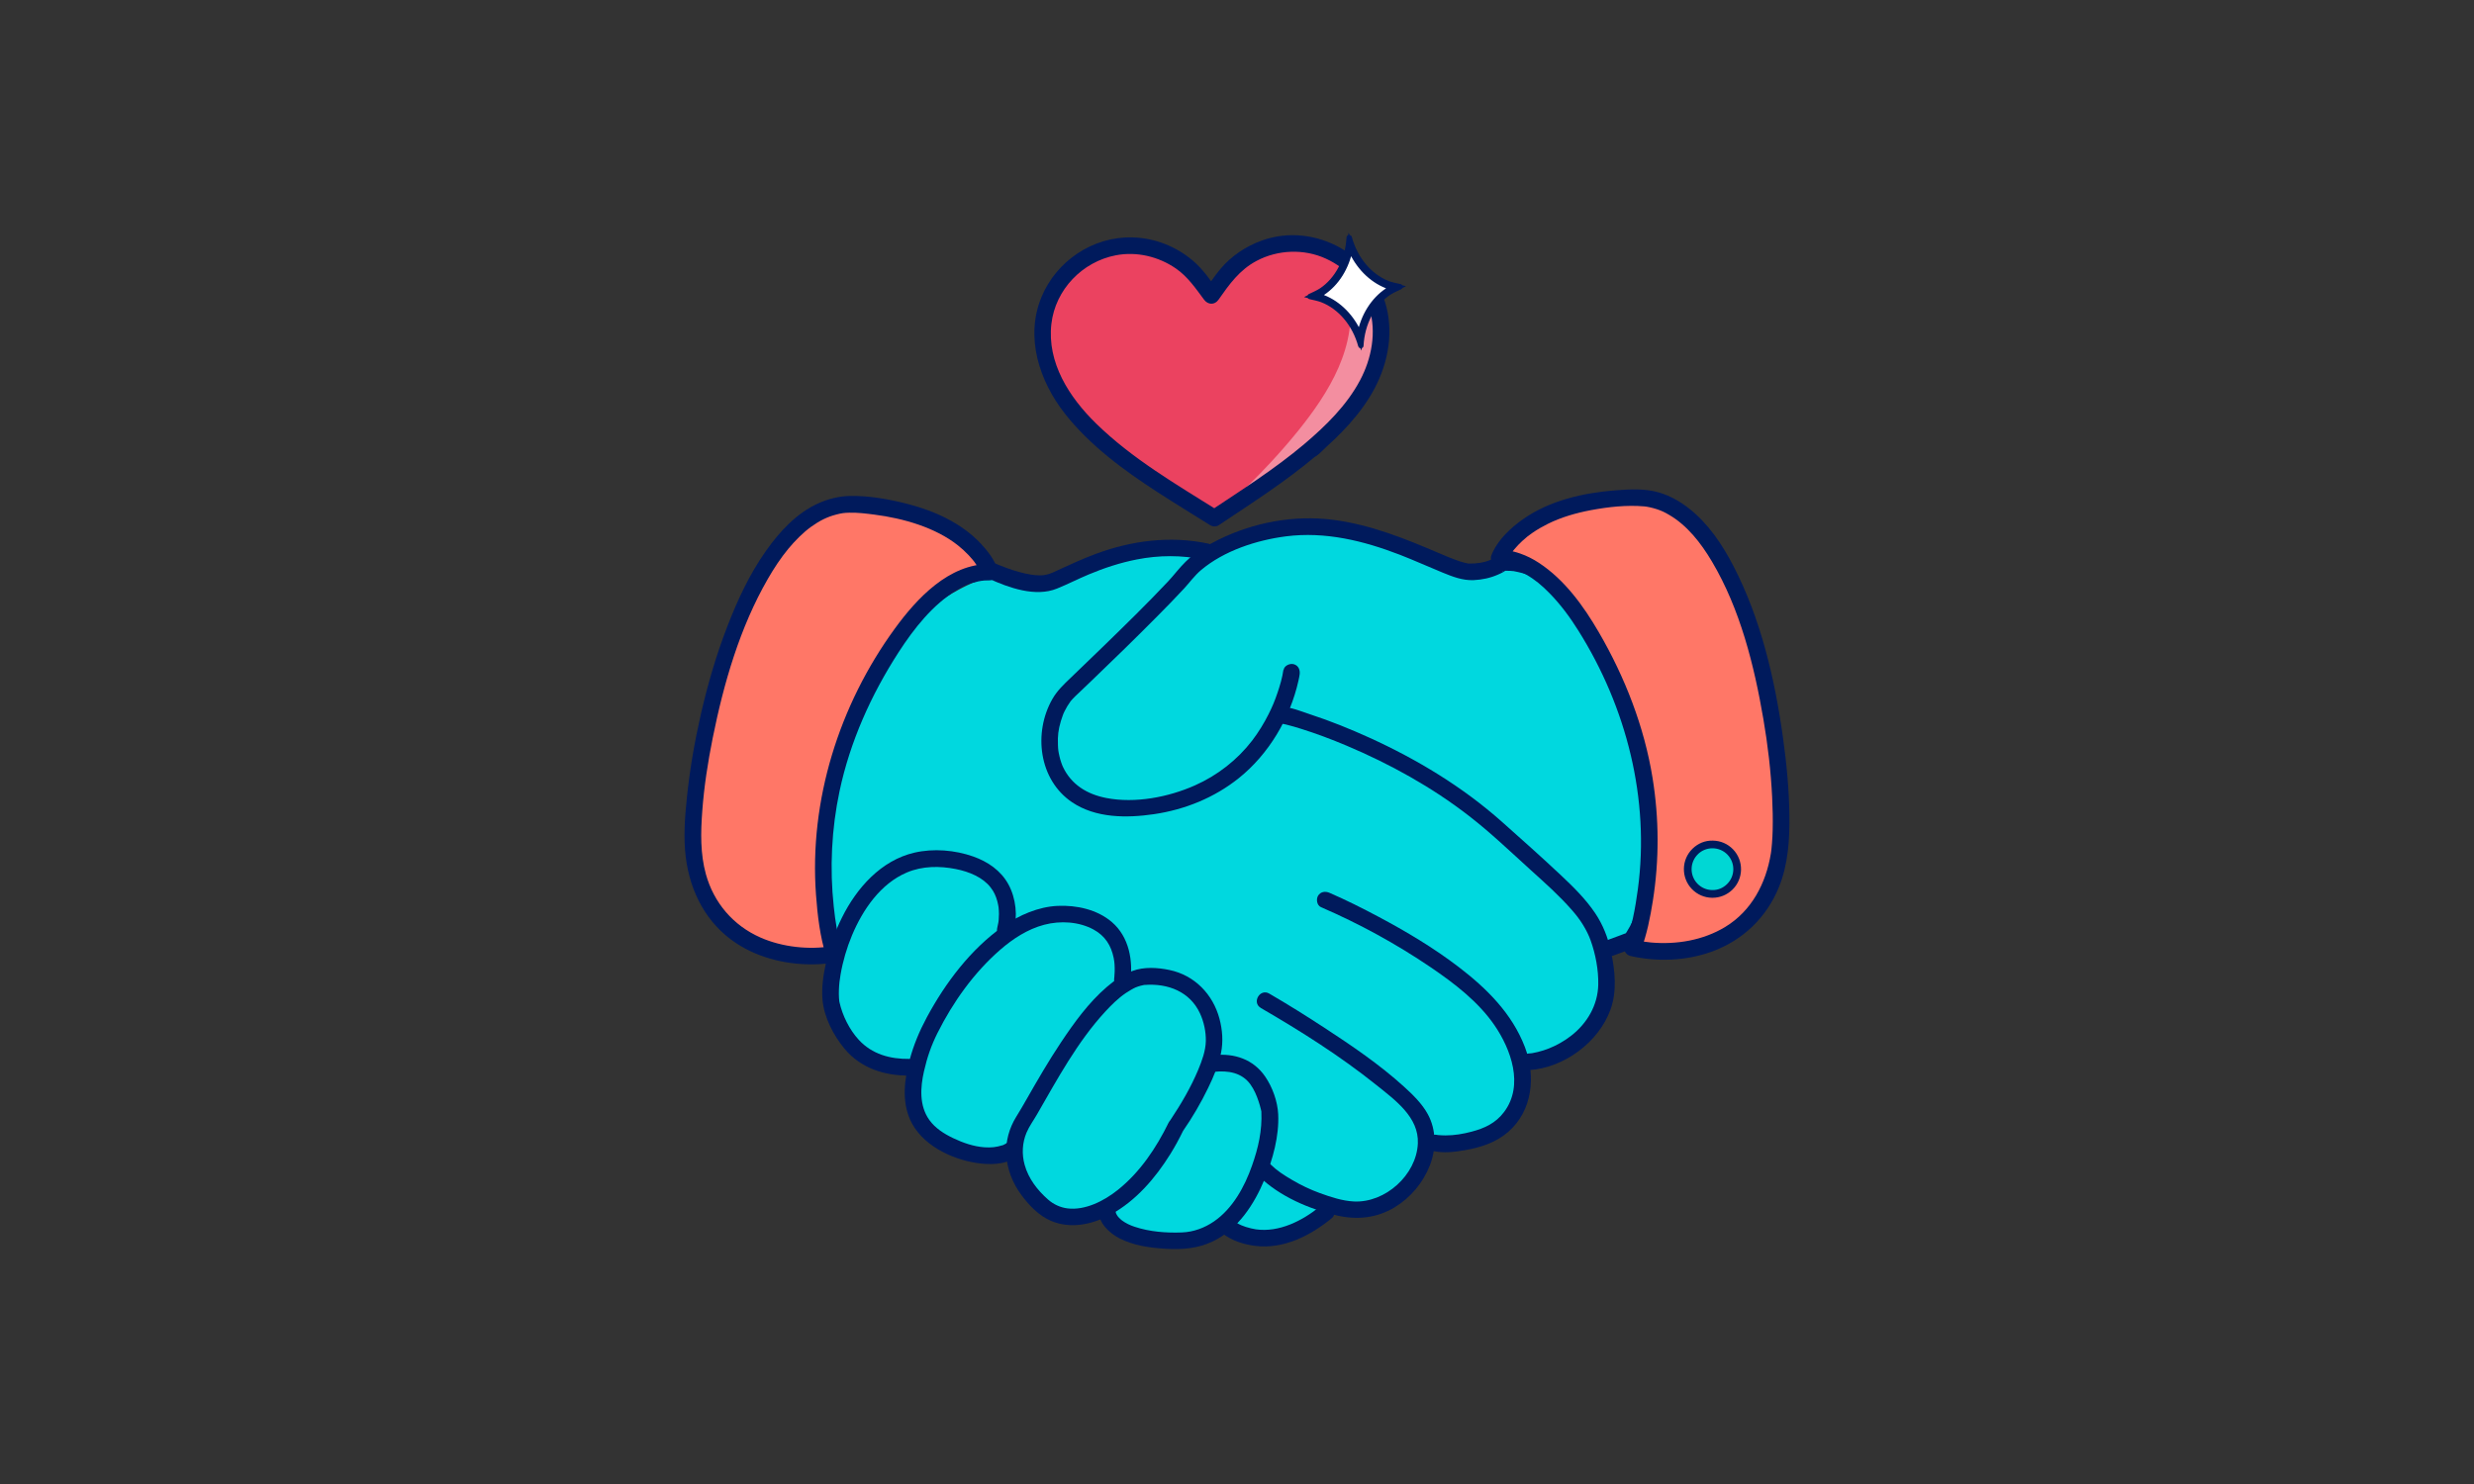 <svg width="200" height="120" viewBox="0 0 200 120" fill="none" xmlns="http://www.w3.org/2000/svg">
<rect x="0" y="0" width="200" height="120" fill="#333333" stroke="none"/>
<g clip-path="url(#clip0_113_39663)">
<path d="M105.984 36.485C104.104 38.078 102.271 39.309 102.07 39.445L98.26 41.985L94.378 39.553C94.173 39.423 92.318 38.254 90.381 36.704C87.611 34.487 84.425 31.398 84.368 27.142C84.314 23.235 87.446 20.014 91.353 19.96C93.624 19.928 95.791 21.004 97.147 22.834L98.008 23.992L98.837 22.812C100.143 20.947 102.282 19.813 104.553 19.78C108.46 19.727 111.681 22.862 111.735 26.766C111.793 31.021 108.693 34.2 105.988 36.489L105.984 36.485Z" fill="#EB4260"/>
<g opacity="0.4">
<path d="M111.73 26.744C111.691 23.899 109.965 21.471 107.525 20.376C108.228 21.266 108.749 22.321 108.993 23.505C109.915 27.936 107.321 31.875 104.96 34.813C103.317 36.855 101.656 38.509 101.473 38.692L98.193 41.928L98.258 41.967L102.068 39.427C102.269 39.291 104.102 38.06 105.982 36.467C108.688 34.175 111.787 31 111.73 26.744Z" fill="white"/>
</g>
<path d="M105.425 35.922C103.042 37.927 100.42 39.592 97.833 41.314H98.511C95.074 39.158 91.522 37.095 88.602 34.239C86.445 32.129 84.63 29.331 84.996 26.181C85.319 23.411 87.5 21.158 90.216 20.641C91.892 20.322 93.65 20.742 95.049 21.703C96.014 22.367 96.656 23.314 97.341 24.236C97.654 24.656 98.195 24.678 98.504 24.236C99.376 22.991 100.201 21.825 101.586 21.093C103.297 20.186 105.421 20.103 107.186 20.914C108.951 21.725 110.171 23.142 110.702 24.915C111.287 26.863 110.889 28.976 109.949 30.748C108.862 32.797 107.172 34.436 105.425 35.922L105.902 35.724C105.037 35.724 105.034 37.07 105.902 37.07C106.375 37.07 106.921 36.41 107.254 36.108C107.681 35.724 108.094 35.326 108.496 34.913C109.31 34.074 110.064 33.159 110.684 32.169C111.969 30.124 112.633 27.663 112.177 25.262C111.309 20.713 106.343 17.879 101.988 19.457C100.703 19.924 99.534 20.706 98.655 21.754C98.177 22.32 97.776 22.952 97.349 23.558H98.511C97.862 22.686 97.252 21.764 96.412 21.061C95.049 19.913 93.338 19.242 91.551 19.196C88.358 19.113 85.405 21.09 84.192 24.025C82.854 27.261 84.013 30.802 86.079 33.439C88.11 36.029 90.901 38.067 93.642 39.84C95.027 40.736 96.441 41.597 97.837 42.473C98.03 42.595 98.325 42.602 98.515 42.473C101.198 40.686 103.907 38.953 106.379 36.869C107.043 36.309 106.085 35.362 105.428 35.918L105.425 35.922Z" fill="#001A5C"/>
<path d="M131.851 58.259C127.94 44.758 121.202 45.903 121.202 45.903C121.202 45.903 120.327 46.656 118.601 46.638C116.876 46.62 112.466 43.592 107.067 43.047C103.296 42.666 99.852 43.85 97.724 45.102C91.718 43.843 86.254 47.015 84.668 47.499C83.068 47.983 80.062 46.609 80.062 46.609C80.062 46.609 63.601 50.753 67.451 76.28L68.165 75.548C67.042 78.106 66.715 80.797 67.096 81.934C67.928 84.428 69.463 86.789 73.313 86.699L74.257 85.346C73.381 88.123 72.832 91.187 76.359 92.938C79.893 94.692 81.554 93.394 81.554 93.394L81.845 92.949C81.647 94.531 82.275 96.336 84.112 97.932C85.515 99.152 87.571 99.087 89.655 97.796L89.3 98.284C89.3 98.284 89.117 100.727 95.102 100.738C96.533 100.738 97.721 100.232 98.7 99.432C98.833 99.493 98.962 99.554 99.102 99.611L99.048 99.618C99.048 99.618 101.642 101.735 105.51 99.468C106.636 98.879 107.296 98.144 107.497 97.896C107.842 97.99 108.193 98.076 108.566 98.147C112.764 98.955 116.477 94.004 114.59 90.749L115.806 92.82C115.806 92.82 117.242 93.153 119.739 92.321C121.985 91.571 124.198 88.604 121.999 84.306L123.395 86.258C125.518 86.154 130.175 83.893 129.637 79.154C129.497 77.909 129.3 76.94 128.966 76.079L130.039 77.001L131.632 76.416C131.632 76.416 135.765 71.749 131.851 58.252V58.259Z" fill="#00D8DF"/>
<path d="M67.248 76.653C67.248 76.653 64.209 67.131 69.375 56.393C74.541 45.655 78.897 45.755 79.808 45.755C79.808 45.755 78.287 40.894 68.97 40.284C59.652 39.674 55.135 62.503 55.9 68.753C56.779 75.911 63.305 77.335 67.244 76.653H67.248Z" fill="#FF7767"/>
<path d="M68.097 76.98C67.72 75.792 67.53 74.511 67.401 73.306C67.067 70.195 67.222 67.031 67.871 63.971C68.718 59.97 70.422 56.182 72.635 52.755C73.884 50.822 75.423 48.863 77.368 47.711C78.017 47.327 78.34 47.173 79.097 47.011C79.208 46.986 79.323 46.968 79.438 46.95C79.18 46.993 79.506 46.947 79.589 46.94C79.728 46.929 79.868 46.929 80.012 46.929C80.435 46.929 80.794 46.498 80.661 46.078C80.407 45.268 79.829 44.529 79.255 43.922C77.723 42.308 75.595 41.332 73.468 40.776C71.947 40.378 70.278 40.073 68.703 40.105C67.81 40.123 66.949 40.342 66.138 40.708C64.387 41.501 63.024 42.986 61.933 44.529C60.602 46.409 59.619 48.522 58.794 50.664C57.901 52.971 57.208 55.356 56.656 57.767C56.15 59.985 55.762 62.231 55.529 64.491C55.364 66.084 55.239 67.727 55.439 69.32C55.791 72.133 57.115 74.691 59.519 76.273C61.431 77.532 63.82 78.063 66.091 77.97C66.608 77.949 67.121 77.891 67.627 77.805C68.477 77.662 68.118 76.366 67.268 76.506C65.435 76.815 63.257 76.6 61.467 75.807C59.271 74.834 57.707 73.005 57.065 70.691C56.605 69.029 56.645 67.307 56.77 65.607C56.918 63.597 57.219 61.653 57.617 59.672C58.507 55.245 59.809 50.735 62.077 46.803C62.565 45.956 63.121 45.11 63.724 44.382C64.265 43.725 64.961 43.029 65.578 42.591C66.264 42.103 66.849 41.802 67.613 41.605C68.058 41.49 68.233 41.468 68.664 41.458C69.335 41.44 70.016 41.526 70.68 41.612C73.041 41.913 75.621 42.656 77.443 44.102C77.745 44.342 78.031 44.604 78.297 44.884C78.397 44.991 78.498 45.099 78.591 45.214C78.641 45.271 78.688 45.332 78.735 45.39C78.799 45.469 78.638 45.261 78.735 45.39C78.756 45.422 78.781 45.451 78.803 45.483C78.936 45.673 79.061 45.863 79.176 46.064C79.216 46.136 79.251 46.208 79.287 46.279C79.302 46.308 79.312 46.337 79.327 46.365C79.398 46.505 79.334 46.322 79.305 46.312C79.327 46.322 79.352 46.426 79.359 46.455L80.008 45.605C76.701 45.605 74.124 48.378 72.327 50.847C67.839 57.014 65.406 64.721 65.966 72.352C66.088 74.016 66.289 75.753 66.798 77.353C67.06 78.175 68.359 77.823 68.097 76.994V76.98Z" fill="#001A5C"/>
<path d="M103.75 54.169C103.664 54.797 103.478 55.417 103.277 56.013C103.044 56.698 102.868 57.118 102.549 57.757C102.175 58.499 101.738 59.213 101.232 59.877C100.026 61.448 98.419 62.7 96.6 63.508C94.455 64.462 91.771 64.979 89.442 64.53C87.85 64.222 86.601 63.429 85.93 62.015C85.891 61.929 85.851 61.836 85.79 61.657C85.733 61.491 85.686 61.323 85.647 61.151C85.557 60.76 85.539 60.641 85.525 60.228C85.496 59.482 85.553 59.02 85.761 58.309C85.805 58.158 85.855 58.011 85.909 57.868C85.987 57.653 85.962 57.717 86.066 57.502C86.203 57.226 86.361 56.96 86.544 56.712C86.612 56.619 86.493 56.77 86.59 56.655C86.637 56.601 86.683 56.547 86.734 56.494C86.867 56.35 87.01 56.221 87.15 56.088C87.519 55.74 87.885 55.389 88.251 55.037C90.052 53.311 91.839 51.568 93.594 49.795C94.315 49.067 95.032 48.335 95.728 47.582C96.18 47.09 96.571 46.541 97.084 46.107C98.939 44.536 101.587 43.675 103.962 43.37C107.127 42.964 110.234 43.728 113.172 44.862C114.327 45.311 115.457 45.824 116.605 46.294C117.416 46.627 118.238 46.95 119.131 46.911C119.813 46.879 120.48 46.739 121.104 46.462C121.363 46.347 121.689 46.2 121.887 45.989C121.98 45.888 121.474 46.193 121.61 46.154C121.338 46.233 121.42 46.172 121.499 46.168C121.574 46.168 121.653 46.157 121.729 46.154C121.851 46.154 121.969 46.154 122.091 46.161C122.163 46.164 122.231 46.172 122.303 46.179C122.532 46.2 122.217 46.157 122.41 46.193C122.841 46.276 123.261 46.38 123.67 46.538C123.731 46.559 123.792 46.584 123.849 46.609C123.706 46.552 123.871 46.62 123.921 46.642C124.05 46.703 124.179 46.764 124.305 46.832C124.585 46.979 124.854 47.144 125.116 47.32C125.69 47.711 126.242 48.202 126.773 48.776C128.294 50.416 129.378 52.454 130.21 54.513C131.434 57.541 132.27 60.774 132.75 64.003C133.084 66.256 133.202 68.57 132.93 70.838C132.847 71.512 132.697 72.301 132.496 73.012C132.413 73.302 132.323 73.593 132.219 73.88C132.176 73.998 132.133 74.113 132.087 74.228C132.026 74.382 132.101 74.203 132.065 74.278C132.044 74.332 132.018 74.382 131.997 74.436C131.853 74.752 131.696 75.06 131.509 75.351C131.459 75.43 131.398 75.505 131.348 75.588C131.297 75.67 131.498 75.448 131.373 75.552C131.487 75.459 131.807 75.347 131.516 75.437C131.34 75.491 131.168 75.566 130.992 75.631C130.687 75.742 130.379 75.857 130.074 75.968C129.267 76.266 129.615 77.565 130.433 77.267C130.766 77.145 131.1 77.023 131.434 76.897C131.71 76.797 132.101 76.711 132.323 76.506C132.453 76.388 132.557 76.208 132.653 76.061C133.181 75.258 133.529 74.325 133.787 73.406C135.115 68.703 134.268 63.483 133.041 58.862C132.255 55.898 131.226 52.931 129.6 50.316C128.603 48.715 127.365 47.234 125.797 46.164C124.893 45.551 123.853 45.077 122.769 44.902C122.31 44.826 121.704 44.722 121.241 44.859C121.108 44.898 121.04 44.959 120.936 45.038C121.054 44.948 121.069 44.952 120.986 44.998C120.825 45.088 120.674 45.196 120.505 45.268C119.953 45.504 119.339 45.587 118.744 45.569C118.582 45.565 118.815 45.59 118.643 45.558C118.561 45.544 118.478 45.526 118.396 45.504C118.191 45.454 117.994 45.39 117.797 45.318C117.334 45.156 116.878 44.963 116.426 44.769C113.617 43.567 110.808 42.422 107.751 42.031C104.608 41.633 101.368 42.236 98.53 43.628C97.569 44.098 96.607 44.672 95.84 45.429C95.337 45.921 94.91 46.502 94.43 47.015C92.725 48.827 90.942 50.567 89.159 52.3C88.291 53.146 87.419 53.986 86.544 54.822C85.995 55.346 85.464 55.848 85.08 56.515C83.523 59.235 83.968 63.045 86.662 64.868C88.581 66.166 91.089 66.159 93.292 65.836C95.793 65.467 98.168 64.505 100.145 62.923C102.574 60.978 104.289 58.076 104.967 55.048C105.003 54.879 105.042 54.711 105.064 54.538C105.114 54.176 104.974 53.821 104.594 53.71C104.278 53.62 103.815 53.821 103.765 54.18L103.75 54.169Z" fill="#001A5C"/>
<path d="M103.555 58.51C103.76 58.503 103.387 58.463 103.606 58.51C103.731 58.538 103.857 58.56 103.982 58.592C104.377 58.689 104.768 58.804 105.156 58.926C106.408 59.317 107.642 59.783 108.851 60.293C112.363 61.775 115.757 63.651 118.771 65.99C120.522 67.347 122.133 68.893 123.772 70.378C124.899 71.397 126.047 72.416 127.052 73.564C127.414 73.977 127.68 74.314 127.974 74.791C128.243 75.229 128.44 75.634 128.584 76.032C128.989 77.159 129.226 78.425 129.204 79.613C129.172 81.278 128.311 82.742 127.016 83.75C126.474 84.173 125.835 84.535 125.208 84.783C124.917 84.898 124.619 84.991 124.314 85.066C124.178 85.099 124.042 85.127 123.905 85.153C123.755 85.178 123.812 85.171 123.593 85.185C122.732 85.235 122.728 86.581 123.593 86.53C126.413 86.369 129.233 84.288 130.191 81.644C130.74 80.123 130.557 78.476 130.227 76.922C129.994 75.821 129.577 74.759 128.942 73.822C128.182 72.699 127.206 71.734 126.223 70.809C124.644 69.323 123.023 67.881 121.405 66.442C118.237 63.626 114.559 61.405 110.709 59.654C109.145 58.944 107.549 58.298 105.916 57.764C105.202 57.53 104.32 57.147 103.548 57.164C102.684 57.186 102.68 58.531 103.548 58.51H103.555Z" fill="#001A5C"/>
<path d="M106.792 73.356C109.874 74.687 112.88 76.33 115.654 78.214C117.555 79.505 119.503 80.991 120.817 82.907C122.13 84.823 123.224 87.743 121.592 89.917C120.906 90.829 120.006 91.237 118.951 91.514C118.269 91.693 117.57 91.812 116.863 91.812C116.658 91.812 116.454 91.801 116.249 91.783C116.239 91.783 116.382 91.804 116.242 91.783C116.224 91.783 116.206 91.776 116.188 91.772C115.345 91.582 114.986 92.877 115.83 93.071C116.673 93.265 117.609 93.15 118.452 93.003C119.719 92.78 120.942 92.382 121.925 91.528C123.898 89.813 124.168 87.004 123.271 84.661C122.234 81.956 120.189 79.929 117.932 78.203C115.891 76.639 113.666 75.315 111.399 74.11C110.114 73.428 108.808 72.771 107.474 72.194C107.136 72.05 106.756 72.097 106.552 72.434C106.383 72.718 106.458 73.213 106.792 73.356Z" fill="#001A5C"/>
<path d="M101.919 81.504C105.144 83.373 108.352 85.4 111.265 87.736C112.79 88.959 114.717 90.344 114.62 92.465C114.505 95.016 111.983 97.276 109.457 97.154C108.521 97.111 107.555 96.788 106.68 96.469C105.912 96.189 105.177 95.837 104.474 95.424C103.77 95.012 103.236 94.668 102.701 94.144C102.084 93.537 101.13 94.488 101.75 95.094C103.429 96.745 105.876 97.789 108.133 98.298C109.737 98.661 111.319 98.488 112.743 97.627C114.035 96.845 115.043 95.636 115.592 94.233C116.112 92.902 116.119 91.37 115.427 90.1C114.957 89.236 114.207 88.514 113.49 87.862C111.523 86.078 109.299 84.568 107.082 83.118C105.611 82.157 104.122 81.224 102.604 80.342C101.854 79.907 101.176 81.07 101.926 81.504H101.919Z" fill="#001A5C"/>
<path d="M81.932 75.34C82.291 74.103 82.133 72.632 81.52 71.509C80.906 70.386 79.844 69.672 78.678 69.259C77.197 68.735 75.46 68.592 73.924 68.947C71.227 69.571 69.253 71.803 68.066 74.196C67.488 75.362 67.043 76.607 66.767 77.88C66.559 78.846 66.401 79.875 66.494 80.865C66.623 82.279 67.38 83.725 68.274 84.805C69.573 86.376 71.528 87.001 73.516 86.972C74.38 86.957 74.384 85.612 73.516 85.626C71.969 85.648 70.498 85.25 69.425 84.084C68.668 83.262 68.102 82.118 67.861 81.027C67.854 80.998 67.85 80.966 67.847 80.934C67.818 80.776 67.858 81.048 67.847 80.941C67.84 80.862 67.832 80.783 67.825 80.704C67.811 80.489 67.811 80.273 67.818 80.058C67.836 79.577 67.879 79.222 67.951 78.813C68.137 77.723 68.453 76.646 68.88 75.624C69.748 73.554 71.183 71.451 73.322 70.547C74.574 70.02 75.962 70.013 77.275 70.274C78.355 70.49 79.45 70.942 80.081 71.76C80.357 72.115 80.504 72.441 80.623 72.872C80.648 72.965 80.669 73.055 80.687 73.152C80.698 73.206 80.709 73.263 80.716 73.317C80.741 73.464 80.705 73.195 80.723 73.353C80.741 73.539 80.756 73.722 80.756 73.909C80.756 74.07 80.748 74.232 80.734 74.393C80.731 74.451 80.691 74.723 80.727 74.472C80.72 74.526 80.713 74.576 80.702 74.63C80.68 74.748 80.659 74.867 80.626 74.985C80.386 75.817 81.685 76.173 81.925 75.344L81.932 75.34Z" fill="#001A5C"/>
<path d="M91.364 79.441C91.622 77.701 91.281 75.763 89.889 74.565C88.702 73.543 87.026 73.18 85.491 73.252C83.955 73.324 82.394 73.987 81.106 74.899C78.48 76.746 76.432 79.466 74.921 82.272C74.329 83.373 73.856 84.503 73.533 85.712C73.113 87.287 72.894 89.006 73.576 90.541C74.469 92.55 76.844 93.709 78.918 94.036C79.901 94.19 81.25 94.222 82.097 93.573C82.387 93.351 82.534 92.995 82.337 92.651C82.176 92.364 81.706 92.188 81.415 92.411C81.379 92.439 81.34 92.464 81.3 92.486C81.254 92.511 81.203 92.536 81.157 92.561C81.01 92.637 81.25 92.543 81.042 92.608C80.525 92.766 80.149 92.809 79.585 92.773C78.713 92.712 77.845 92.411 77.063 92.037C76.324 91.686 75.603 91.23 75.122 90.556C74.304 89.4 74.397 87.929 74.699 86.613C74.957 85.475 75.298 84.51 75.786 83.534C77.038 81.034 78.735 78.648 80.852 76.807C81.882 75.91 83.076 75.132 84.407 74.78C85.738 74.429 87.227 74.529 88.397 75.161C89.34 75.674 89.825 76.456 90.029 77.453C90.04 77.503 90.09 77.837 90.072 77.683C90.083 77.783 90.094 77.884 90.101 77.988C90.115 78.178 90.115 78.365 90.112 78.555C90.108 78.695 90.097 78.835 90.087 78.974C90.079 79.028 90.072 79.086 90.069 79.139C90.065 79.197 90.097 78.928 90.076 79.086C90.022 79.448 90.166 79.803 90.546 79.914C90.862 80.004 91.321 79.803 91.375 79.444L91.364 79.441Z" fill="#001A5C"/>
<path d="M95.633 91.456C96.401 90.351 97.086 89.174 97.671 87.965C98.105 87.068 98.511 86.125 98.708 85.145C98.895 84.22 98.823 83.28 98.582 82.372C98.052 80.395 96.57 78.86 94.539 78.436C93.578 78.235 92.483 78.164 91.547 78.515C90.772 78.802 90.101 79.272 89.477 79.807C88.002 81.073 86.832 82.698 85.76 84.306C84.762 85.802 83.862 87.359 82.972 88.92C82.703 89.39 82.434 89.856 82.147 90.315C81.587 91.219 81.289 92.289 81.347 93.354C81.411 94.552 81.871 95.697 82.585 96.651C83.202 97.477 83.969 98.287 84.931 98.707C86.531 99.407 88.318 99.016 89.8 98.208C91.827 97.103 93.412 95.252 94.614 93.315C94.987 92.716 95.325 92.091 95.633 91.46C96.014 90.685 94.855 90.003 94.471 90.782C93.47 92.827 92.164 94.782 90.37 96.217C89.229 97.129 87.708 97.889 86.294 97.713C85.72 97.642 85.161 97.383 84.727 96.999C83.869 96.246 83.137 95.302 82.832 94.186C82.595 93.333 82.638 92.414 82.983 91.593C83.202 91.072 83.557 90.595 83.837 90.104C85.487 87.241 87.091 84.259 89.34 81.812C89.846 81.263 90.388 80.725 91.009 80.302C91.246 80.141 91.622 79.922 91.802 79.846C91.934 79.793 92.071 79.746 92.207 79.71C92.286 79.688 92.361 79.671 92.44 79.656C92.58 79.627 92.458 79.649 92.562 79.642C94.421 79.509 96.193 80.187 97.007 81.942C97.323 82.62 97.492 83.42 97.481 84.169C97.467 84.973 97.165 85.784 96.86 86.516C96.272 87.926 95.483 89.264 94.639 90.534C94.586 90.617 94.532 90.696 94.475 90.778C93.979 91.492 95.145 92.163 95.637 91.456H95.633Z" fill="#001A5C"/>
<path d="M88.831 97.882C88.763 98.873 89.703 99.726 90.493 100.132C91.637 100.72 92.957 100.903 94.227 100.979C95.566 101.057 96.839 100.964 98.063 100.372C100.083 99.396 101.392 97.384 102.224 95.374C102.895 93.753 103.416 91.866 103.33 90.093C103.279 89.053 102.863 87.908 102.278 87.054C101.324 85.659 99.792 85.149 98.149 85.322C97.786 85.361 97.474 85.605 97.474 85.996C97.474 86.33 97.783 86.706 98.149 86.671C99.272 86.552 100.395 86.724 101.091 87.697C101.385 88.109 101.586 88.576 101.744 89.056C101.815 89.275 101.887 89.501 101.937 89.727C101.948 89.774 101.955 89.821 101.966 89.867C101.998 90.011 101.963 89.72 101.97 89.91C102.038 91.413 101.729 92.802 101.209 94.269C100.614 95.963 99.652 97.728 98.138 98.768C97.37 99.296 96.484 99.622 95.548 99.658C94.281 99.708 92.932 99.604 91.723 99.199C91.364 99.081 91.02 98.923 90.683 98.675C90.797 98.758 90.625 98.629 90.593 98.596C90.539 98.55 90.493 98.496 90.439 98.446C90.417 98.424 90.399 98.403 90.381 98.377C90.281 98.27 90.464 98.499 90.381 98.385C90.353 98.341 90.324 98.302 90.299 98.259C90.27 98.209 90.245 98.159 90.216 98.108C90.141 97.979 90.245 98.202 90.227 98.13C90.209 98.058 90.191 97.976 90.166 97.911C90.119 97.8 90.18 98.108 90.17 97.936C90.17 97.918 90.17 97.9 90.17 97.882C90.227 97.018 88.882 97.021 88.824 97.882H88.831Z" fill="#001A5C"/>
<path d="M98.774 99.694C99.534 100.311 100.514 100.627 101.472 100.745C103.782 101.029 105.939 99.916 107.679 98.492C107.959 98.263 107.919 97.778 107.679 97.541C107.399 97.261 107.008 97.312 106.728 97.541C105.282 98.729 103.391 99.672 101.526 99.407C101.31 99.375 100.966 99.296 100.704 99.21C100.579 99.17 100.457 99.124 100.335 99.073C100.489 99.138 100.213 99.016 100.166 98.991C100.026 98.919 99.886 98.84 99.753 98.754C99.671 98.7 99.492 98.553 99.728 98.743C99.445 98.514 99.054 98.467 98.778 98.743C98.541 98.98 98.494 99.464 98.778 99.694H98.774Z" fill="#001A5C"/>
<path d="M79.922 46.785C81.555 47.528 83.704 48.306 85.454 47.592C86.315 47.241 87.148 46.814 88.005 46.455C89.261 45.928 90.56 45.501 91.898 45.239C93.688 44.887 95.536 44.876 97.323 45.257C98.166 45.436 98.528 44.141 97.681 43.958C94.61 43.305 91.489 43.707 88.569 44.794C87.553 45.171 86.567 45.626 85.58 46.078C85.203 46.251 85.114 46.308 84.758 46.423C84.299 46.57 83.8 46.538 83.33 46.462C82.67 46.355 82.025 46.161 81.397 45.935C81.181 45.859 80.973 45.777 80.762 45.691C80.561 45.612 80.823 45.719 80.675 45.655C80.654 45.644 80.629 45.633 80.607 45.623C80.274 45.472 79.886 45.529 79.685 45.863C79.513 46.15 79.596 46.634 79.926 46.785H79.922Z" fill="#001A5C"/>
<path d="M132.237 76.154C132.237 76.154 135.807 66.819 131.258 55.805C126.705 44.794 122.349 44.647 121.441 44.596C121.441 44.596 123.232 39.828 132.571 39.746C141.91 39.663 145.128 62.711 144.012 68.903C142.731 76 136.137 77.051 132.237 76.151V76.154Z" fill="#FF7767"/>
<path d="M132.653 76.829C133.137 75.555 133.406 74.178 133.618 72.839C134.138 69.549 134.127 66.206 133.596 62.919C132.929 58.772 131.358 54.75 129.248 51.123C128.018 49.006 126.493 46.889 124.419 45.522C123.447 44.88 122.367 44.489 121.204 44.424L121.854 45.275C121.839 45.314 121.764 45.458 121.854 45.282C121.922 45.149 121.994 45.02 122.076 44.891C122.134 44.801 122.195 44.715 122.256 44.625C122.288 44.582 122.32 44.539 122.352 44.496C122.23 44.658 122.378 44.467 122.41 44.428C122.614 44.188 122.826 43.958 123.059 43.746C123.379 43.452 123.576 43.298 123.895 43.079C124.286 42.81 124.702 42.573 125.126 42.361C126.22 41.82 127.411 41.479 128.606 41.253C130.005 40.991 131.512 40.822 132.933 40.948C133.062 40.959 133.141 40.973 133.367 41.02C133.568 41.063 133.765 41.117 133.959 41.181C134.318 41.303 134.544 41.404 134.928 41.63C136.388 42.476 137.507 43.908 138.393 45.404C140.672 49.243 141.805 53.778 142.552 58.14C142.91 60.228 143.158 62.334 143.262 64.451C143.305 65.33 143.326 66.213 143.305 67.092C143.294 67.465 143.28 67.835 143.248 68.204C143.237 68.362 143.222 68.516 143.204 68.674C143.197 68.753 143.187 68.828 143.176 68.907C143.165 69.004 143.194 68.782 143.179 68.879C143.172 68.925 143.165 68.975 143.158 69.022C142.76 71.433 141.608 73.65 139.477 74.949C137.683 76.04 135.53 76.395 133.46 76.212C133.026 76.172 132.639 76.112 132.179 76.007C131.336 75.817 130.977 77.112 131.821 77.306C133.973 77.794 136.323 77.701 138.404 76.944C140.901 76.029 142.813 74.192 143.814 71.724C144.543 69.923 144.675 67.974 144.658 66.055C144.636 63.899 144.432 61.75 144.134 59.615C143.474 54.886 142.343 50.039 140.133 45.773C139.233 44.033 138.088 42.326 136.528 41.106C135.807 40.542 135.01 40.09 134.131 39.828C132.987 39.488 131.774 39.559 130.601 39.649C127.992 39.854 125.266 40.464 123.099 41.999C122.141 42.677 121.204 43.553 120.684 44.625C120.637 44.722 120.594 44.819 120.559 44.919C120.394 45.354 120.81 45.748 121.208 45.77C121.33 45.777 121.448 45.788 121.57 45.798C121.775 45.813 121.402 45.763 121.646 45.809C121.746 45.831 121.847 45.845 121.947 45.87C122.187 45.928 122.421 46.007 122.65 46.093C122.808 46.15 122.596 46.068 122.693 46.111C122.765 46.143 122.837 46.175 122.905 46.208C123.059 46.283 123.21 46.362 123.357 46.448C124.11 46.882 124.638 47.331 125.273 47.976C126.166 48.888 126.923 49.917 127.598 50.997C131.49 57.193 133.385 64.624 132.405 71.91C132.201 73.442 131.907 75.028 131.354 76.481C131.046 77.292 132.344 77.64 132.653 76.84V76.829Z" fill="#001A5C"/>
<path d="M138.436 72.287C139.541 72.287 140.434 71.39 140.434 70.289C140.434 69.187 139.537 68.29 138.436 68.29C137.334 68.29 136.438 69.184 136.438 70.289C136.438 71.394 137.331 72.287 138.436 72.287Z" fill="#00D7D4"/>
<path d="M138.437 72.596H138.394C137.777 72.585 137.203 72.334 136.772 71.889C135.89 70.97 135.915 69.507 136.833 68.62C137.278 68.193 137.845 67.953 138.48 67.975C139.097 67.985 139.671 68.236 140.102 68.681C140.984 69.6 140.959 71.064 140.041 71.95C139.607 72.366 139.04 72.596 138.441 72.596H138.437ZM137.267 69.069C136.596 69.715 136.578 70.787 137.221 71.455C137.533 71.778 137.956 71.964 138.405 71.971C138.875 71.986 139.284 71.81 139.607 71.498C140.277 70.852 140.295 69.783 139.653 69.112C139.007 68.441 137.938 68.419 137.267 69.065V69.069Z" fill="#001A5C"/>
</g>
<path d="M109.16 20.109C109.761 21.523 110.826 22.616 112.12 23.124H112.121C112.237 23.169 112.406 23.215 112.57 23.257C112.523 23.281 112.474 23.305 112.428 23.33L112.16 23.485C111.003 24.256 110.2 25.552 109.915 27.061C109.314 25.647 108.25 24.554 106.956 24.046L106.661 23.952C106.61 23.938 106.557 23.925 106.505 23.912C106.656 23.836 106.812 23.755 106.916 23.686C108.073 22.916 108.876 21.618 109.16 20.109Z" fill="white" stroke="#001A5C" stroke-width="0.406"/>
<path d="M109.067 19.203C109.069 19.203 109.073 19.203 109.077 19.206L109.085 19.217C109.558 20.948 110.717 22.337 112.201 22.919L112.202 22.92C112.441 23.013 112.996 23.138 113.186 23.175C113.187 23.176 113.189 23.175 113.19 23.177C113.193 23.18 113.195 23.185 113.195 23.19C113.195 23.191 113.195 23.194 113.193 23.197C113.191 23.2 113.188 23.203 113.183 23.206C113 23.286 112.495 23.524 112.283 23.664H112.282C110.954 24.551 110.12 26.157 110.027 27.95V27.954C110.027 27.955 110.027 27.956 110.024 27.959C110.022 27.961 110.019 27.962 110.017 27.963H110.011C110.005 27.962 109.999 27.959 109.997 27.951C109.525 26.22 108.365 24.83 106.881 24.248L106.88 24.247C106.641 24.154 106.086 24.028 105.896 23.991C105.895 23.991 105.893 23.991 105.892 23.989C105.889 23.987 105.887 23.982 105.887 23.976C105.887 23.975 105.887 23.973 105.889 23.97L105.899 23.96C106.082 23.879 106.587 23.642 106.799 23.503H106.8C108.128 22.616 108.962 21.01 109.055 19.217V19.213C109.055 19.212 109.055 19.21 109.058 19.208C109.06 19.205 109.064 19.203 109.067 19.203ZM108.97 20.128C108.684 21.568 107.909 22.796 106.812 23.53L106.812 23.531C106.73 23.586 106.602 23.655 106.462 23.725L105.984 23.965L106.501 24.103C106.65 24.143 106.793 24.185 106.89 24.22C108.118 24.7 109.139 25.738 109.724 27.081L109.982 27.675L110.109 27.039C110.395 25.598 111.168 24.366 112.265 23.637L112.267 23.636C112.348 23.58 112.476 23.511 112.616 23.441L113.094 23.202L112.577 23.063C112.428 23.023 112.284 22.98 112.188 22.946C110.96 22.465 109.939 21.428 109.354 20.086L109.096 19.491L108.97 20.128Z" fill="#00215E" stroke="#001A5C" stroke-width="0.406"/>
<defs>
<clipPath id="clip0_113_39663">
<rect width="89.328" height="81.98" fill="white" transform="translate(55.336 19.02)"/>
</clipPath>
</defs>
</svg>
